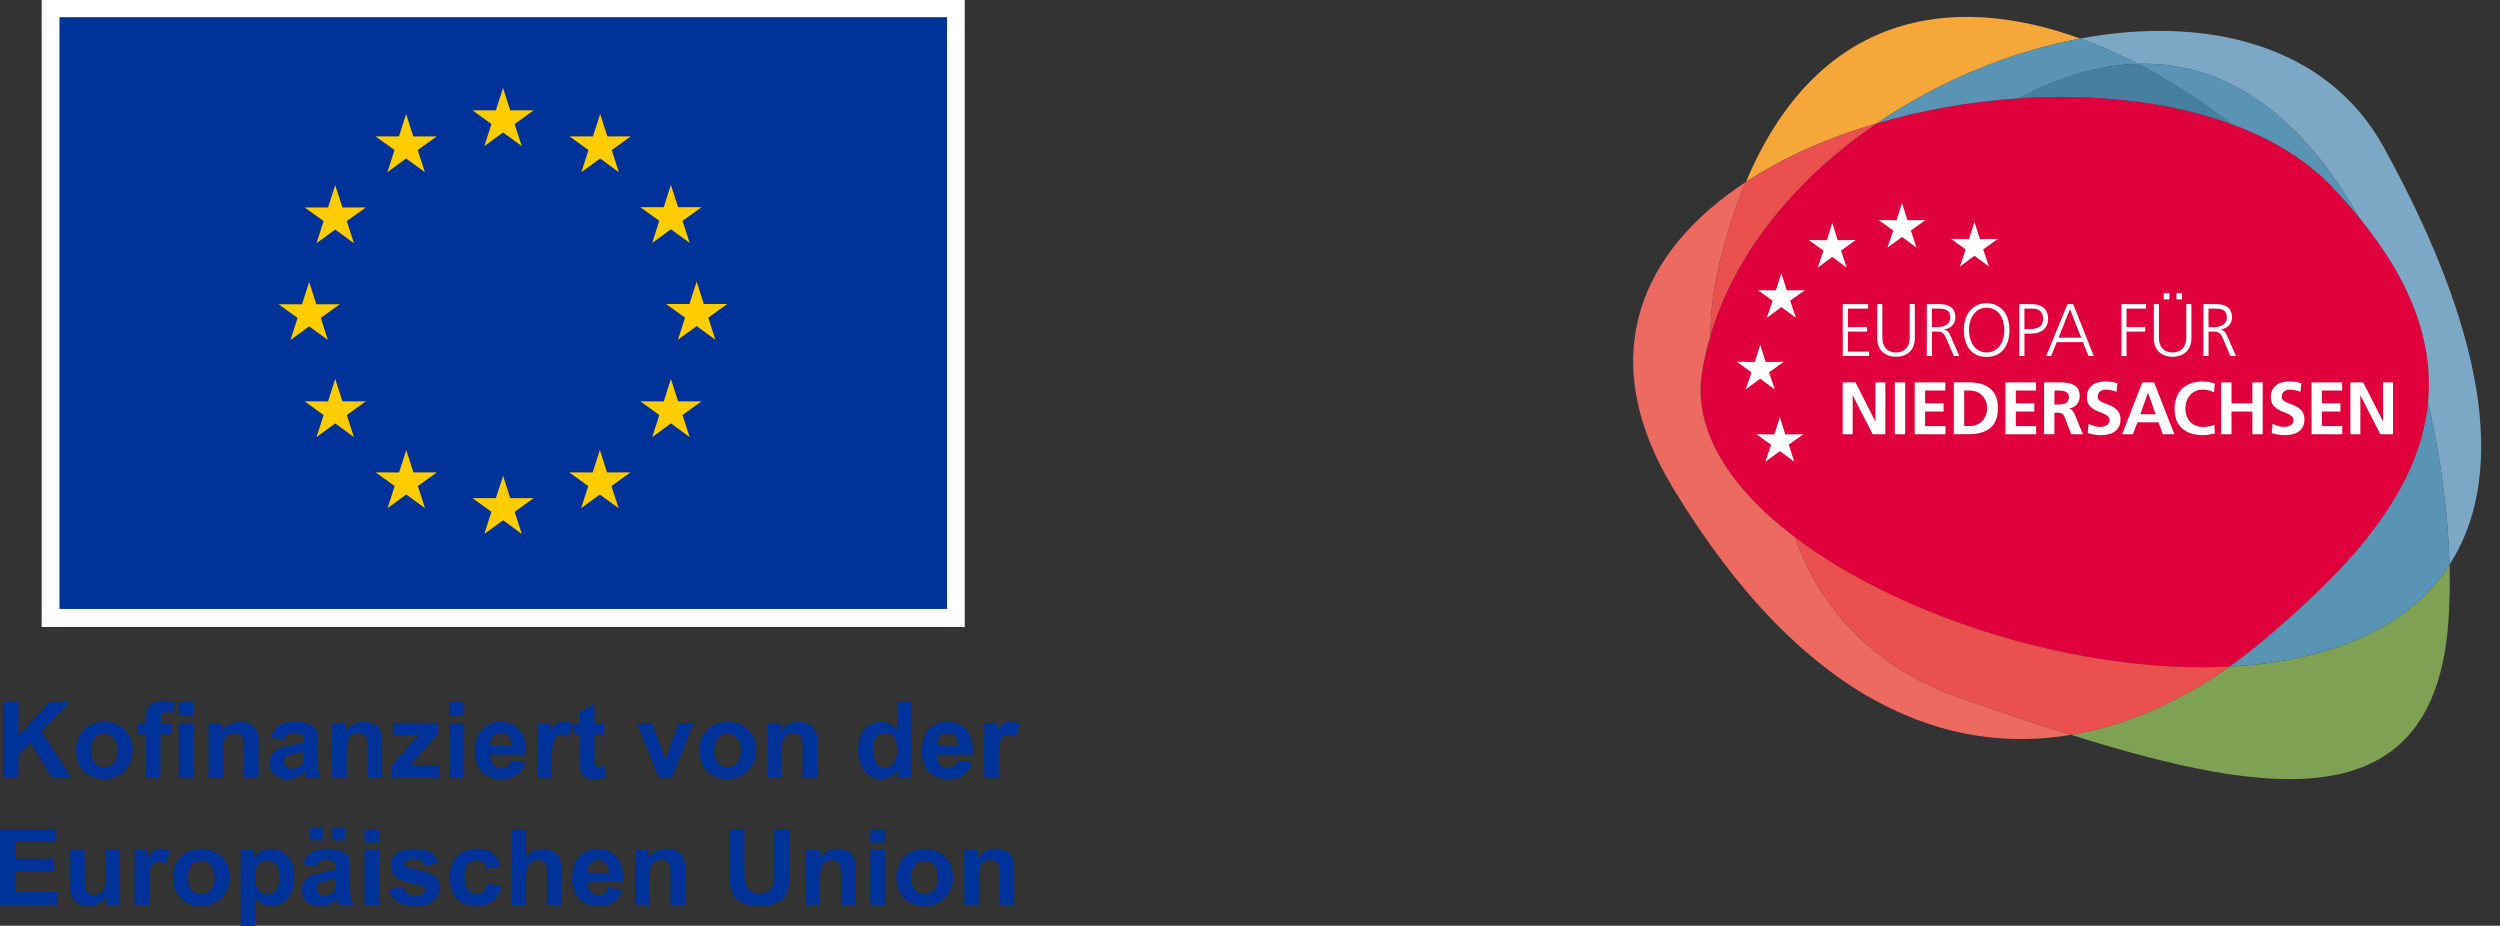<?xml version="1.0" encoding="utf-8"?>
<!-- Generator: Adobe Illustrator 26.0.1, SVG Export Plug-In . SVG Version: 6.00 Build 0)  -->
<svg version="1.1" id="Layer_1" xmlns="http://www.w3.org/2000/svg" xmlns:xlink="http://www.w3.org/1999/xlink" x="0px" y="0px"
	 viewBox="0 0 496.04 183.68" style="enable-background:new 0 0 496.04 183.68;" xml:space="preserve">
<rect x="0" y="0" width="496.04" height="183.68" fill="#333333" stroke="none"/>
<style type="text/css">
	.st0{fill:#FFFFFF;}
	.st1{fill:#003399;}
	.st2{fill:#FFCC00;}
	.st3{fill:#E0003C;}
	.st4{fill:#F5A73A;}
	.st5{fill:#7EA154;}
	.st6{fill:#7DA8C5;}
	.st7{fill:#5A94B5;}
	.st8{fill:#477FA1;}
	.st9{fill:#ED6A61;}
	.st10{fill:#EA504E;}
</style>
<g>
	<g>
		<rect x="8.27" class="st0" width="183.15" height="124.41"/>
		<path class="st0" d="M99.85,63.36"/>
	</g>
	<g>
		<rect x="11.8" y="3.41" class="st1" width="176.11" height="117.41"/>
		<path class="st1" d="M99.85,62.12"/>
	</g>
	<g>
		<polygon class="st2" points="96.1,28.99 99.81,26.28 103.53,28.99 102.11,24.61 105.89,21.89 101.24,21.89 99.81,17.45 
			98.39,21.9 93.74,21.89 97.51,24.61 		"/>
		<polygon class="st2" points="76.87,34.16 80.58,31.45 84.3,34.16 82.88,29.77 86.66,27.06 82,27.06 80.58,22.62 79.16,27.07 
			74.51,27.06 78.28,29.77 		"/>
		<polygon class="st2" points="66.51,36.72 65.09,41.17 60.44,41.16 64.21,43.87 62.8,48.26 66.51,45.55 70.23,48.26 68.81,43.87 
			72.59,41.16 67.94,41.16 		"/>
		<polygon class="st2" points="61.35,64.75 65.06,67.47 63.65,63.08 67.42,60.37 62.77,60.37 61.35,55.93 59.93,60.38 55.27,60.37 
			59.05,63.08 57.63,67.47 		"/>
		<polygon class="st2" points="67.94,79.63 66.51,75.19 65.09,79.64 60.44,79.63 64.21,82.35 62.8,86.73 66.51,84.01 70.23,86.73 
			68.81,82.35 72.59,79.63 		"/>
		<polygon class="st2" points="82.03,93.73 80.61,89.29 79.19,93.74 74.54,93.73 78.31,96.44 76.9,100.83 80.61,98.12 84.33,100.83 
			82.91,96.44 86.69,93.73 		"/>
		<polygon class="st2" points="101.24,98.84 99.82,94.4 98.39,98.84 93.74,98.84 97.51,101.55 96.1,105.94 99.82,103.23 
			103.53,105.94 102.12,101.55 105.89,98.84 		"/>
		<polygon class="st2" points="120.45,93.73 119.02,89.29 117.6,93.74 112.95,93.73 116.72,96.44 115.31,100.83 119.02,98.12 
			122.74,100.83 121.32,96.44 125.1,93.73 		"/>
		<polygon class="st2" points="134.55,79.63 133.12,75.19 131.7,79.64 127.05,79.63 130.82,82.35 129.41,86.73 133.12,84.01 
			136.84,86.73 135.42,82.35 139.2,79.63 		"/>
		<polygon class="st2" points="144.3,60.32 139.65,60.32 138.23,55.87 136.8,60.32 132.15,60.32 135.93,63.03 134.51,67.41 
			138.23,64.7 141.94,67.41 140.53,63.03 		"/>
		<polygon class="st2" points="129.41,48.2 133.12,45.49 136.84,48.2 135.42,43.82 139.2,41.11 134.55,41.11 133.12,36.67 
			131.7,41.11 127.05,41.11 130.82,43.82 		"/>
		<polygon class="st2" points="119.08,22.62 117.66,27.07 113,27.06 116.77,29.78 115.36,34.16 119.08,31.45 122.79,34.16 
			121.38,29.78 125.16,27.06 120.5,27.06 		"/>
	</g>
</g>
<g>
	<path class="st1" d="M0.62,154.34v-15.03h3.04v6.67l6.13-6.67h4.08l-5.66,5.85l5.97,9.18h-3.93l-4.13-7.05l-2.46,2.51v4.54H0.62z"
		/>
	<path class="st1" d="M15.06,148.74c0-0.96,0.24-1.88,0.71-2.78s1.14-1.58,2-2.05c0.86-0.47,1.83-0.71,2.9-0.71
		c1.65,0,3,0.54,4.05,1.6c1.05,1.07,1.58,2.42,1.58,4.06c0,1.65-0.53,3.01-1.59,4.1c-1.06,1.08-2.4,1.62-4.01,1.62
		c-1,0-1.95-0.23-2.86-0.68s-1.59-1.11-2.07-1.98C15.3,151.05,15.06,149.99,15.06,148.74z M18.02,148.89c0,1.08,0.26,1.91,0.77,2.48
		s1.15,0.86,1.9,0.86s1.38-0.29,1.89-0.86s0.76-1.41,0.76-2.5c0-1.07-0.25-1.89-0.76-2.46s-1.14-0.86-1.89-0.86s-1.38,0.29-1.9,0.86
		S18.02,147.82,18.02,148.89z"/>
	<path class="st1" d="M27.37,143.45h1.6v-0.82c0-0.92,0.1-1.6,0.29-2.05c0.19-0.45,0.55-0.82,1.08-1.1
		c0.52-0.28,1.18-0.43,1.98-0.43c0.82,0,1.62,0.12,2.41,0.37l-0.39,2.01c-0.46-0.11-0.9-0.16-1.32-0.16c-0.42,0-0.72,0.1-0.9,0.29
		c-0.18,0.19-0.27,0.57-0.27,1.12v0.77H34v2.27h-2.15v8.62h-2.88v-8.62h-1.6V143.45z M35.46,141.97v-2.67h2.88v2.67H35.46z
		 M35.46,154.34v-10.89h2.88v10.89H35.46z"/>
	<path class="st1" d="M51.29,154.34h-2.88v-5.56c0-1.18-0.06-1.94-0.18-2.28c-0.12-0.35-0.32-0.61-0.6-0.81
		c-0.28-0.19-0.61-0.29-1-0.29c-0.5,0-0.95,0.14-1.34,0.41c-0.4,0.27-0.67,0.64-0.81,1.09c-0.15,0.45-0.22,1.29-0.22,2.5v4.93h-2.88
		v-10.89h2.68v1.6c0.95-1.23,2.15-1.85,3.59-1.85c0.64,0,1.22,0.11,1.74,0.34c0.53,0.23,0.92,0.52,1.19,0.88
		c0.27,0.36,0.46,0.76,0.56,1.21c0.11,0.45,0.16,1.1,0.16,1.94V154.34z"/>
	<path class="st1" d="M56.37,146.77l-2.61-0.47c0.29-1.05,0.8-1.83,1.52-2.34s1.78-0.76,3.2-0.76c1.29,0,2.24,0.15,2.87,0.46
		c0.63,0.3,1.07,0.69,1.33,1.16c0.26,0.47,0.38,1.33,0.38,2.58l-0.03,3.36c0,0.96,0.05,1.66,0.14,2.12
		c0.09,0.45,0.26,0.94,0.52,1.46h-2.85c-0.08-0.19-0.17-0.47-0.28-0.85c-0.05-0.17-0.08-0.28-0.1-0.34
		c-0.49,0.48-1.02,0.84-1.58,1.08c-0.56,0.24-1.16,0.36-1.79,0.36c-1.12,0-2-0.3-2.65-0.91c-0.65-0.61-0.97-1.38-0.97-2.31
		c0-0.62,0.15-1.16,0.44-1.65c0.29-0.48,0.71-0.85,1.24-1.11c0.53-0.26,1.29-0.48,2.29-0.67c1.35-0.25,2.28-0.49,2.8-0.71v-0.29
		c0-0.55-0.14-0.95-0.41-1.18c-0.27-0.24-0.79-0.35-1.55-0.35c-0.51,0-0.91,0.1-1.2,0.3C56.78,145.91,56.54,146.27,56.37,146.77z
		 M60.22,149.11c-0.37,0.12-0.95,0.27-1.75,0.44c-0.8,0.17-1.32,0.34-1.57,0.5c-0.38,0.27-0.56,0.6-0.56,1.01
		c0,0.4,0.15,0.75,0.45,1.05s0.68,0.44,1.15,0.44c0.52,0,1.02-0.17,1.49-0.51c0.35-0.26,0.58-0.58,0.69-0.95
		c0.08-0.25,0.11-0.71,0.11-1.41V149.11z"/>
	<path class="st1" d="M75.8,154.34h-2.88v-5.56c0-1.18-0.06-1.94-0.18-2.28c-0.12-0.35-0.32-0.61-0.6-0.81
		c-0.28-0.19-0.61-0.29-1-0.29c-0.5,0-0.95,0.14-1.34,0.41c-0.4,0.27-0.67,0.64-0.81,1.09c-0.15,0.45-0.22,1.29-0.22,2.5v4.93h-2.88
		v-10.89h2.68v1.6c0.95-1.23,2.15-1.85,3.59-1.85c0.64,0,1.22,0.11,1.74,0.34c0.53,0.23,0.92,0.52,1.19,0.88
		c0.27,0.36,0.46,0.76,0.56,1.21s0.16,1.1,0.16,1.94V154.34z"/>
	<path class="st1" d="M77.56,154.34v-2.25l4.08-4.69c0.67-0.77,1.17-1.31,1.49-1.63c-0.33,0.02-0.78,0.04-1.32,0.04l-3.85,0.02
		v-2.39h9v2.04l-4.16,4.8l-1.47,1.59c0.8-0.05,1.29-0.07,1.49-0.07h4.46v2.53H77.56z"/>
	<path class="st1" d="M89.22,141.97v-2.67h2.88v2.67H89.22z M89.22,154.34v-10.89h2.88v10.89H89.22z"/>
	<path class="st1" d="M101.36,150.87l2.87,0.48c-0.37,1.05-0.95,1.85-1.75,2.41c-0.8,0.55-1.79,0.83-2.99,0.83
		c-1.89,0-3.29-0.62-4.2-1.86c-0.72-0.99-1.08-2.24-1.08-3.75c0-1.8,0.47-3.22,1.42-4.24c0.94-1.02,2.14-1.53,3.58-1.53
		c1.62,0,2.9,0.54,3.83,1.6c0.94,1.07,1.38,2.71,1.34,4.92h-7.22c0.02,0.85,0.25,1.52,0.7,1.99c0.44,0.48,1,0.71,1.66,0.71
		c0.45,0,0.83-0.12,1.14-0.37S101.2,151.42,101.36,150.87z M101.52,147.96c-0.02-0.83-0.24-1.47-0.65-1.9
		c-0.41-0.43-0.91-0.65-1.5-0.65c-0.63,0-1.15,0.23-1.56,0.69s-0.61,1.08-0.6,1.87H101.52z"/>
	<path class="st1" d="M109.49,154.34h-2.88v-10.89h2.68V145c0.46-0.73,0.87-1.21,1.24-1.45c0.37-0.23,0.78-0.35,1.25-0.35
		c0.66,0,1.29,0.18,1.9,0.54l-0.89,2.51c-0.49-0.31-0.94-0.47-1.35-0.47c-0.4,0-0.75,0.11-1.03,0.33c-0.28,0.22-0.5,0.62-0.66,1.21
		c-0.16,0.58-0.24,1.8-0.24,3.65V154.34z"/>
	<path class="st1" d="M119.9,143.45v2.3h-1.97v4.39c0,0.89,0.02,1.41,0.06,1.55c0.04,0.15,0.12,0.27,0.26,0.36
		c0.13,0.1,0.3,0.14,0.49,0.14c0.27,0,0.65-0.09,1.16-0.28l0.25,2.24c-0.67,0.29-1.43,0.43-2.28,0.43c-0.52,0-0.99-0.09-1.41-0.26
		c-0.42-0.17-0.72-0.4-0.92-0.68c-0.19-0.28-0.33-0.65-0.41-1.12c-0.06-0.33-0.09-1.01-0.09-2.03v-4.75h-1.32v-2.3h1.32v-2.16
		l2.89-1.68v3.84H119.9z"/>
	<path class="st1" d="M130.73,154.34l-4.39-10.89h3.02l2.05,5.56l0.59,1.86c0.16-0.47,0.26-0.78,0.3-0.93
		c0.1-0.31,0.2-0.62,0.31-0.92l2.07-5.56h2.96l-4.33,10.89H130.73z"/>
	<path class="st1" d="M138.75,148.74c0-0.96,0.24-1.88,0.71-2.78c0.47-0.9,1.14-1.58,2-2.05c0.87-0.47,1.83-0.71,2.9-0.71
		c1.65,0,3,0.54,4.05,1.6c1.05,1.07,1.58,2.42,1.58,4.06c0,1.65-0.53,3.01-1.59,4.1c-1.06,1.08-2.4,1.62-4.01,1.62
		c-1,0-1.95-0.23-2.86-0.68c-0.91-0.45-1.59-1.11-2.07-1.98C138.98,151.05,138.75,149.99,138.75,148.74z M141.7,148.89
		c0,1.08,0.26,1.91,0.77,2.48c0.51,0.57,1.15,0.86,1.9,0.86s1.38-0.29,1.89-0.86c0.51-0.57,0.76-1.41,0.76-2.5
		c0-1.07-0.25-1.89-0.76-2.46c-0.51-0.57-1.14-0.86-1.89-0.86s-1.38,0.29-1.9,0.86C141.96,146.99,141.7,147.82,141.7,148.89z"/>
	<path class="st1" d="M162.14,154.34h-2.88v-5.56c0-1.18-0.06-1.94-0.18-2.28c-0.12-0.35-0.32-0.61-0.6-0.81
		c-0.28-0.19-0.61-0.29-1-0.29c-0.5,0-0.95,0.14-1.34,0.41c-0.4,0.27-0.67,0.64-0.82,1.09c-0.15,0.45-0.22,1.29-0.22,2.5v4.93h-2.88
		v-10.89h2.68v1.6c0.95-1.23,2.15-1.85,3.59-1.85c0.64,0,1.22,0.11,1.74,0.34c0.53,0.23,0.92,0.52,1.19,0.88
		c0.27,0.36,0.46,0.76,0.56,1.21c0.11,0.45,0.16,1.1,0.16,1.94V154.34z"/>
	<path class="st1" d="M180.89,154.34h-2.68v-1.6c-0.44,0.62-0.97,1.08-1.57,1.39c-0.6,0.3-1.21,0.46-1.83,0.46
		c-1.25,0-2.32-0.5-3.21-1.51c-0.89-1.01-1.34-2.42-1.34-4.22c0-1.85,0.43-3.25,1.3-4.21c0.87-0.96,1.96-1.44,3.29-1.44
		c1.22,0,2.27,0.51,3.16,1.52v-5.41h2.88V154.34z M173.2,148.66c0,1.16,0.16,2,0.48,2.52c0.46,0.75,1.11,1.13,1.95,1.13
		c0.66,0,1.23-0.28,1.69-0.85c0.46-0.56,0.7-1.41,0.7-2.53c0-1.25-0.22-2.15-0.68-2.7c-0.45-0.55-1.03-0.83-1.73-0.83
		c-0.68,0-1.26,0.27-1.72,0.82C173.43,146.77,173.2,147.58,173.2,148.66z"/>
	<path class="st1" d="M190.03,150.87l2.87,0.48c-0.37,1.05-0.95,1.85-1.75,2.41c-0.8,0.55-1.79,0.83-2.99,0.83
		c-1.89,0-3.29-0.62-4.2-1.86c-0.72-0.99-1.08-2.24-1.08-3.75c0-1.8,0.47-3.22,1.42-4.24c0.94-1.02,2.14-1.53,3.58-1.53
		c1.62,0,2.9,0.54,3.83,1.6c0.94,1.07,1.38,2.71,1.34,4.92h-7.22c0.02,0.85,0.25,1.52,0.7,1.99c0.44,0.48,1,0.71,1.66,0.71
		c0.45,0,0.83-0.12,1.14-0.37S189.88,151.42,190.03,150.87z M190.2,147.96c-0.02-0.83-0.24-1.47-0.65-1.9
		c-0.41-0.43-0.91-0.65-1.5-0.65c-0.63,0-1.15,0.23-1.56,0.69s-0.61,1.08-0.6,1.87H190.2z"/>
	<path class="st1" d="M198.17,154.34h-2.88v-10.89h2.68V145c0.46-0.73,0.87-1.21,1.24-1.45c0.37-0.23,0.78-0.35,1.25-0.35
		c0.66,0,1.29,0.18,1.9,0.54l-0.89,2.51c-0.49-0.31-0.94-0.47-1.35-0.47c-0.4,0-0.75,0.11-1.03,0.33c-0.28,0.22-0.5,0.62-0.66,1.21
		c-0.16,0.58-0.24,1.8-0.24,3.65V154.34z"/>
	<path class="st1" d="M0,179.54v-15.03h11.15v2.54H3.04v3.33h7.55v2.53H3.04v4.09h8.4v2.53H0z"/>
	<path class="st1" d="M21.15,179.54v-1.63c-0.4,0.58-0.92,1.04-1.56,1.38c-0.65,0.33-1.33,0.5-2.05,0.5c-0.73,0-1.39-0.16-1.97-0.48
		c-0.58-0.32-1-0.77-1.26-1.35c-0.26-0.58-0.39-1.38-0.39-2.41v-6.89h2.88v5c0,1.53,0.05,2.47,0.16,2.81
		c0.11,0.35,0.3,0.62,0.58,0.82c0.28,0.2,0.64,0.3,1.07,0.3c0.49,0,0.93-0.13,1.32-0.41c0.39-0.27,0.66-0.6,0.8-1
		c0.14-0.4,0.22-1.38,0.22-2.94v-4.59h2.88v10.89H21.15z"/>
	<path class="st1" d="M29.57,179.54h-2.88v-10.89h2.68v1.55c0.46-0.73,0.87-1.21,1.24-1.45s0.78-0.35,1.25-0.35
		c0.66,0,1.29,0.18,1.9,0.54l-0.89,2.51c-0.49-0.31-0.94-0.47-1.35-0.47c-0.4,0-0.75,0.11-1.03,0.33c-0.28,0.22-0.5,0.62-0.66,1.21
		c-0.16,0.58-0.24,1.8-0.24,3.65V179.54z"/>
	<path class="st1" d="M34.32,173.94c0-0.96,0.24-1.88,0.71-2.78s1.14-1.58,2-2.05c0.86-0.47,1.83-0.71,2.9-0.71
		c1.65,0,3,0.54,4.05,1.6c1.05,1.07,1.58,2.42,1.58,4.06c0,1.65-0.53,3.01-1.59,4.1c-1.06,1.08-2.4,1.62-4.01,1.62
		c-1,0-1.95-0.23-2.86-0.68s-1.59-1.11-2.07-1.98C34.56,176.25,34.32,175.19,34.32,173.94z M37.27,174.1c0,1.08,0.26,1.91,0.77,2.48
		s1.15,0.86,1.9,0.86s1.38-0.29,1.89-0.86s0.76-1.41,0.76-2.5c0-1.07-0.25-1.89-0.76-2.46s-1.14-0.86-1.89-0.86s-1.38,0.29-1.9,0.86
		S37.27,173.02,37.27,174.1z"/>
	<path class="st1" d="M47.73,168.65h2.69v1.6c0.35-0.55,0.82-0.99,1.42-1.33s1.25-0.51,1.98-0.51c1.26,0,2.34,0.5,3.22,1.49
		s1.32,2.37,1.32,4.14c0,1.82-0.44,3.23-1.33,4.24c-0.89,1.01-1.97,1.51-3.23,1.51c-0.6,0-1.15-0.12-1.64-0.36
		c-0.49-0.24-1-0.65-1.54-1.23v5.49h-2.88V168.65z M50.58,173.91c0,1.22,0.24,2.13,0.73,2.71c0.49,0.58,1.08,0.88,1.77,0.88
		c0.67,0,1.23-0.27,1.67-0.8c0.44-0.54,0.67-1.42,0.67-2.64c0-1.14-0.23-1.99-0.69-2.54c-0.46-0.55-1.03-0.83-1.7-0.83
		c-0.7,0-1.29,0.27-1.75,0.82C50.81,172.04,50.58,172.85,50.58,173.91z"/>
	<path class="st1" d="M62.79,171.97l-2.61-0.47c0.29-1.05,0.8-1.83,1.52-2.34s1.78-0.76,3.2-0.76c1.29,0,2.24,0.15,2.87,0.46
		c0.63,0.3,1.07,0.69,1.33,1.16c0.26,0.47,0.38,1.33,0.38,2.58l-0.03,3.36c0,0.96,0.05,1.66,0.14,2.12
		c0.09,0.45,0.26,0.94,0.52,1.46h-2.85c-0.08-0.19-0.17-0.47-0.28-0.85c-0.05-0.17-0.08-0.28-0.1-0.34
		c-0.49,0.48-1.02,0.84-1.58,1.08c-0.56,0.24-1.16,0.36-1.79,0.36c-1.12,0-2-0.3-2.65-0.91c-0.65-0.61-0.97-1.38-0.97-2.31
		c0-0.62,0.15-1.16,0.44-1.65c0.29-0.48,0.71-0.85,1.24-1.11c0.53-0.26,1.29-0.48,2.29-0.67c1.35-0.25,2.28-0.49,2.8-0.71v-0.29
		c0-0.55-0.14-0.95-0.41-1.18c-0.27-0.24-0.79-0.35-1.55-0.35c-0.51,0-0.91,0.1-1.2,0.3C63.21,171.11,62.97,171.47,62.79,171.97z
		 M61.55,166.72v-2.47h2.47v2.47H61.55z M66.65,174.31c-0.37,0.12-0.95,0.27-1.75,0.44c-0.8,0.17-1.32,0.34-1.57,0.5
		c-0.38,0.27-0.56,0.6-0.56,1.01c0,0.4,0.15,0.75,0.45,1.05s0.68,0.44,1.15,0.44c0.52,0,1.02-0.17,1.49-0.51
		c0.35-0.26,0.58-0.58,0.69-0.95c0.08-0.25,0.11-0.71,0.11-1.41V174.31z M65.96,166.72v-2.47h2.48v2.47H65.96z"/>
	<path class="st1" d="M72.32,167.17v-2.67h2.88v2.67H72.32z M72.32,179.54v-10.89h2.88v10.89H72.32z"/>
	<path class="st1" d="M77.14,176.43l2.89-0.44c0.12,0.56,0.37,0.99,0.75,1.28c0.38,0.29,0.9,0.44,1.58,0.44
		c0.75,0,1.31-0.14,1.68-0.41c0.25-0.19,0.38-0.45,0.38-0.77c0-0.22-0.07-0.4-0.21-0.54c-0.14-0.14-0.46-0.26-0.96-0.38
		c-2.32-0.51-3.8-0.98-4.42-1.4c-0.86-0.59-1.29-1.41-1.29-2.45c0-0.94,0.37-1.74,1.12-2.38s1.9-0.96,3.47-0.96
		c1.49,0,2.6,0.24,3.32,0.73c0.72,0.49,1.22,1.2,1.5,2.15l-2.72,0.5c-0.12-0.42-0.34-0.75-0.66-0.97c-0.32-0.22-0.79-0.34-1.39-0.34
		c-0.76,0-1.3,0.11-1.63,0.32c-0.22,0.15-0.33,0.34-0.33,0.58c0,0.21,0.1,0.38,0.29,0.52c0.26,0.19,1.16,0.46,2.69,0.81
		c1.54,0.35,2.61,0.78,3.21,1.28c0.6,0.51,0.9,1.23,0.9,2.14c0,1-0.42,1.86-1.25,2.57c-0.83,0.72-2.07,1.08-3.7,1.08
		c-1.48,0-2.66-0.3-3.52-0.9C77.97,178.28,77.41,177.47,77.14,176.43z"/>
	<path class="st1" d="M99.33,171.87l-2.84,0.51c-0.1-0.57-0.31-1-0.65-1.28c-0.34-0.29-0.78-0.43-1.32-0.43
		c-0.72,0-1.29,0.25-1.72,0.74c-0.43,0.5-0.64,1.32-0.64,2.49c0,1.29,0.22,2.2,0.65,2.74c0.43,0.53,1.02,0.8,1.75,0.8
		c0.55,0,0.99-0.16,1.34-0.47c0.35-0.31,0.59-0.85,0.74-1.61l2.83,0.48c-0.29,1.3-0.86,2.28-1.69,2.94s-1.95,0.99-3.35,0.99
		c-1.59,0-2.86-0.5-3.81-1.51c-0.95-1-1.42-2.4-1.42-4.17c0-1.8,0.48-3.2,1.43-4.2c0.95-1,2.24-1.5,3.86-1.5
		c1.33,0,2.38,0.29,3.16,0.86C98.43,169.83,98.99,170.7,99.33,171.87z"/>
	<path class="st1" d="M104.38,164.51v5.53c0.93-1.09,2.04-1.63,3.33-1.63c0.66,0,1.26,0.12,1.79,0.37s0.93,0.56,1.2,0.94
		c0.27,0.38,0.46,0.81,0.55,1.27c0.1,0.46,0.15,1.19,0.15,2.16v6.39h-2.88v-5.75c0-1.14-0.05-1.87-0.16-2.17
		c-0.11-0.31-0.3-0.55-0.58-0.73c-0.28-0.18-0.62-0.27-1.04-0.27c-0.48,0-0.91,0.12-1.28,0.35s-0.65,0.58-0.83,1.05
		c-0.17,0.47-0.26,1.16-0.26,2.08v5.46h-2.88v-15.03H104.38z"/>
	<path class="st1" d="M120.65,176.07l2.87,0.48c-0.37,1.05-0.95,1.85-1.75,2.41c-0.8,0.55-1.79,0.83-2.99,0.83
		c-1.89,0-3.29-0.62-4.2-1.86c-0.72-0.99-1.08-2.24-1.08-3.75c0-1.8,0.47-3.22,1.42-4.24c0.94-1.02,2.14-1.53,3.58-1.53
		c1.62,0,2.9,0.54,3.83,1.6c0.94,1.07,1.38,2.71,1.34,4.92h-7.22c0.02,0.85,0.25,1.52,0.7,1.99c0.44,0.48,1,0.71,1.66,0.71
		c0.45,0,0.83-0.12,1.14-0.37S120.49,176.62,120.65,176.07z M120.81,173.16c-0.02-0.83-0.24-1.47-0.65-1.9
		c-0.41-0.43-0.91-0.65-1.5-0.65c-0.63,0-1.15,0.23-1.56,0.69s-0.61,1.08-0.6,1.87H120.81z"/>
	<path class="st1" d="M135.92,179.54h-2.88v-5.56c0-1.18-0.06-1.94-0.18-2.28c-0.12-0.35-0.32-0.61-0.6-0.81
		c-0.28-0.19-0.61-0.29-1-0.29c-0.5,0-0.95,0.14-1.34,0.41c-0.4,0.27-0.67,0.64-0.82,1.09c-0.15,0.45-0.22,1.29-0.22,2.5v4.93H126
		v-10.89h2.68v1.6c0.95-1.23,2.15-1.85,3.59-1.85c0.64,0,1.22,0.11,1.74,0.34c0.53,0.23,0.92,0.52,1.19,0.88
		c0.27,0.36,0.46,0.76,0.56,1.21c0.11,0.45,0.16,1.1,0.16,1.94V179.54z"/>
	<path class="st1" d="M144.68,164.51h3.04v8.14c0,1.29,0.04,2.13,0.11,2.51c0.13,0.62,0.44,1.11,0.93,1.48
		c0.49,0.37,1.16,0.56,2,0.56c0.86,0,1.51-0.18,1.95-0.53c0.44-0.35,0.7-0.78,0.79-1.3c0.09-0.51,0.13-1.36,0.13-2.55v-8.32h3.04
		v7.9c0,1.8-0.08,3.08-0.25,3.82c-0.16,0.75-0.47,1.38-0.91,1.89c-0.44,0.51-1.03,0.92-1.77,1.23c-0.74,0.3-1.7,0.46-2.89,0.46
		c-1.44,0-2.52-0.17-3.27-0.5c-0.74-0.33-1.33-0.76-1.76-1.29c-0.43-0.53-0.71-1.08-0.85-1.67c-0.2-0.86-0.3-2.13-0.3-3.81V164.51z"
		/>
	<path class="st1" d="M169.75,179.54h-2.88v-5.56c0-1.18-0.06-1.94-0.18-2.28c-0.12-0.35-0.32-0.61-0.6-0.81
		c-0.28-0.19-0.61-0.29-1-0.29c-0.5,0-0.95,0.14-1.34,0.41c-0.4,0.27-0.67,0.64-0.82,1.09c-0.15,0.45-0.22,1.29-0.22,2.5v4.93h-2.88
		v-10.89h2.68v1.6c0.95-1.23,2.15-1.85,3.59-1.85c0.64,0,1.22,0.11,1.74,0.34c0.53,0.23,0.92,0.52,1.19,0.88
		c0.27,0.36,0.46,0.76,0.56,1.21c0.11,0.45,0.16,1.1,0.16,1.94V179.54z"/>
	<path class="st1" d="M172.68,167.17v-2.67h2.88v2.67H172.68z M172.68,179.54v-10.89h2.88v10.89H172.68z"/>
	<path class="st1" d="M177.84,173.94c0-0.96,0.24-1.88,0.71-2.78c0.47-0.9,1.14-1.58,2-2.05c0.87-0.47,1.83-0.71,2.9-0.71
		c1.65,0,3,0.54,4.05,1.6c1.05,1.07,1.58,2.42,1.58,4.06c0,1.65-0.53,3.01-1.59,4.1c-1.06,1.08-2.4,1.62-4.01,1.62
		c-1,0-1.95-0.23-2.86-0.68c-0.91-0.45-1.59-1.11-2.07-1.98C178.08,176.25,177.84,175.19,177.84,173.94z M180.8,174.1
		c0,1.08,0.26,1.91,0.77,2.48c0.51,0.57,1.15,0.86,1.9,0.86s1.38-0.29,1.89-0.86c0.51-0.57,0.76-1.41,0.76-2.5
		c0-1.07-0.25-1.89-0.76-2.46c-0.51-0.57-1.14-0.86-1.89-0.86s-1.38,0.29-1.9,0.86C181.05,172.19,180.8,173.02,180.8,174.1z"/>
	<path class="st1" d="M201.24,179.54h-2.88v-5.56c0-1.18-0.06-1.94-0.18-2.28c-0.12-0.35-0.32-0.61-0.6-0.81
		c-0.28-0.19-0.61-0.29-1-0.29c-0.5,0-0.95,0.14-1.34,0.41c-0.4,0.27-0.67,0.64-0.82,1.09c-0.15,0.45-0.22,1.29-0.22,2.5v4.93h-2.88
		v-10.89h2.68v1.6c0.95-1.23,2.15-1.85,3.59-1.85c0.64,0,1.22,0.11,1.74,0.34c0.53,0.23,0.92,0.52,1.19,0.88
		c0.27,0.36,0.46,0.76,0.56,1.21c0.11,0.45,0.16,1.1,0.16,1.94V179.54z"/>
</g>
<g>
	<path class="st3" d="M467.97,43.02c-1.68-2.04-3.51-4.1-5.53-6.2c-5.12-5.32-11.94-9.37-19.82-12.24
		c-12.26-4.46-27.08-6.05-42.02-5.07c-9.56,0.63-19.16,2.3-28.19,4.96c-15.54,10.59-28,25.16-33.03,42.15
		c-0.7,2.36-1.26,4.76-1.66,7.2c-1.91,11.67,5.7,23.14,18.44,32.8l0,0c21.25,16.1,56.78,27.15,86.22,25.65
		c2.21-1.56,4.31-3.18,6.29-4.84c15.84-13.27,31.31-28.77,33.1-47.57C482.82,68.78,479.12,56.58,467.97,43.02L467.97,43.02z"/>
	<path class="st4" d="M412.75,7.65c-25.66-9.31-52.21-5.08-66.33,28.45c7.51-4.91,16.42-8.82,26-11.64
		C384.66,16.12,398.82,10.25,412.75,7.65L412.75,7.65z"/>
	<path class="st5" d="M442.37,132.26c-8.96,6.33-19.71,11.58-31.47,13.54c40.37,12.66,71.98,16.46,74.88-22.2
		c0.27-3.6,0.37-7.48,0.26-11.57C477.52,125.2,461.18,131.3,442.37,132.26L442.37,132.26z"/>
	<path class="st6" d="M467.97,43.02c11.15,13.56,14.84,25.76,13.79,36.82c2.58,11.12,4,22.25,4.27,32.19
		c10.34-15.99,9.16-42.43-13.05-82.81C461.7,8.72,437.58,3,412.75,7.65c3.83,1.39,7.65,3.08,11.39,5.02
		C443.25,12.09,457.8,24.98,467.97,43.02L467.97,43.02z"/>
	<path class="st7" d="M400.6,19.51c0.16-0.09,0.32-0.18,0.49-0.26c8.31-4.31,15.99-6.36,23.05-6.58c-3.75-1.94-7.56-3.63-11.39-5.02
		c-13.93,2.6-28.09,8.47-40.33,16.82C381.44,21.81,391.04,20.13,400.6,19.51L400.6,19.51z"/>
	<path class="st7" d="M462.44,36.81c2.02,2.1,3.85,4.17,5.53,6.2c-10.18-18.03-24.72-30.93-43.83-30.35
		c6.42,3.33,12.66,7.38,18.48,11.91C450.5,27.44,457.33,31.5,462.44,36.81L462.44,36.81z"/>
	<path class="st7" d="M448.67,127.41c-1.98,1.66-4.08,3.28-6.29,4.84c18.82-0.96,35.14-7.05,43.66-20.22
		c-0.27-9.94-1.69-21.07-4.27-32.19C479.98,98.64,464.5,114.15,448.67,127.41L448.67,127.41z"/>
	<path class="st8" d="M442.62,24.58c-5.82-4.53-12.06-8.58-18.48-11.91c-7.06,0.21-14.74,2.26-23.05,6.58
		c-0.16,0.09-0.32,0.18-0.49,0.26C415.55,18.53,430.36,20.12,442.62,24.58L442.62,24.58z"/>
	<path class="st9" d="M356.16,106.61c-12.74-9.65-20.35-21.12-18.44-32.8c0.4-2.45,0.96-4.85,1.66-7.2c0-4.69,0.62-9.7,1.95-15.01
		c1.43-5.75,3.14-10.89,5.08-15.5c-20.52,13.43-30.47,34.37-14.34,60.93c26.08,42.95,54.6,52.82,78.83,48.78
		c-7.02-2.2-14.31-4.67-21.76-7.23C372.22,132.75,361.13,120.94,356.16,106.61L356.16,106.61z"/>
	<path class="st10" d="M339.38,66.61c5.03-16.98,17.49-31.56,33.03-42.15c-9.57,2.81-18.49,6.72-26,11.64
		c-1.94,4.6-3.64,9.75-5.08,15.5C340.01,56.91,339.38,61.92,339.38,66.61L339.38,66.61z"/>
	<path class="st10" d="M356.16,106.61c4.96,14.33,16.06,26.14,32.98,31.96c7.45,2.56,14.74,5.03,21.76,7.23
		c11.77-1.96,22.52-7.21,31.48-13.54C412.94,133.76,377.41,122.71,356.16,106.61L356.16,106.61z"/>
	<polygon class="st0" points="366.42,53.11 363.55,50.98 360.67,53.11 361.8,49.72 358.89,47.63 362.47,47.66 363.55,44.25 
		364.63,47.66 368.2,47.63 365.29,49.72 366.42,53.11 	"/>
	<polygon class="st0" points="356.33,63.05 353.45,60.93 350.57,63.05 351.71,59.66 348.79,57.58 352.37,57.61 353.45,54.19 
		354.53,57.61 358.11,57.58 355.2,59.66 356.33,63.05 	"/>
	<polygon class="st0" points="352.14,77.27 349.26,75.14 346.38,77.27 347.52,73.87 344.61,71.79 348.18,71.82 349.26,68.41 
		350.34,71.82 353.92,71.79 351.01,73.87 352.14,77.27 	"/>
	<polygon class="st0" points="356.03,91.63 353.15,89.51 350.27,91.63 351.41,88.24 348.5,86.16 352.07,86.19 353.15,82.77 
		354.23,86.19 357.81,86.16 354.9,88.24 356.03,91.63 	"/>
	<polygon class="st0" points="394.64,52.88 391.76,50.75 388.88,52.88 390.01,49.48 387.1,47.4 390.68,47.43 391.76,44.02 
		392.84,47.43 396.42,47.4 393.5,49.48 394.64,52.88 	"/>
	<polygon class="st0" points="380.27,49.14 377.39,47.01 374.51,49.14 375.65,45.74 372.74,43.66 376.31,43.69 377.39,40.28 
		378.47,43.69 382.05,43.66 379.14,45.74 380.27,49.14 	"/>
	<path class="st0" d="M370.85,70.64v-0.88h-4.2v-3.97h3.82V64.9h-3.82v-3.67h4.02v-0.88h-5.04v10.29H370.85L370.85,70.64z
		 M378.91,67.04c0,1.86-1.09,2.89-2.71,2.89c-1.86,0-2.71-1.31-2.71-2.85v-6.74h-1.02v6.72c0,2.82,2.01,3.74,3.73,3.74
		c1.77,0,3.73-0.97,3.73-3.73v-6.74h-1.02V67.04L378.91,67.04z M388.77,70.64l-1.74-3.95c-0.35-0.8-0.56-1.16-1.34-1.27v-0.03
		c1.33-0.18,2.29-1.08,2.29-2.39c0-1.84-1.16-2.65-3.02-2.65h-2.65v10.29h1.02v-4.85h1.05c0.93,0,1.31,0.22,1.89,1.58l1.4,3.27
		H388.77L388.77,70.64z M383.32,64.9v-3.67h1.3c1.58,0,2.34,0.41,2.34,1.77c0,1.5-1.47,1.9-2.54,1.9H383.32L383.32,64.9z
		 M394.17,70.82c3.01,0,4.54-2.21,4.54-5.4c0-2.83-1.5-5.25-4.54-5.25c-2.83,0-4.51,2.23-4.51,5.25
		C389.66,68.69,391.26,70.82,394.17,70.82L394.17,70.82z M394.17,69.93c-2.15,0-3.49-1.93-3.49-4.44c0-2.42,1.27-4.44,3.49-4.44
		c2.42,0,3.52,2.23,3.52,4.44C397.7,67.79,396.53,69.93,394.17,69.93L394.17,69.93z M401.68,70.64v-4.45h1.43
		c1.92,0,3.27-1.08,3.27-2.92c0-1.89-1.19-2.92-3.17-2.92h-2.55v10.29H401.68L401.68,70.64z M401.68,65.3v-4.07h1.67
		c1.22,0,2.02,0.68,2.02,2.03c0,1.15-0.5,2.03-2.73,2.03H401.68L401.68,65.3z M415.44,70.64l-4.08-10.29h-1.15l-4.22,10.29h0.99
		l1.11-2.76h5.19l1.11,2.76H415.44L415.44,70.64z M412.94,67h-4.47l2.24-5.68L412.94,67L412.94,67z M421.94,70.64v-4.85h3.7V64.9
		h-3.7v-3.67h3.88v-0.88h-4.89v10.29H421.94L421.94,70.64z M433.79,67.04c0,1.86-1.09,2.89-2.71,2.89c-1.86,0-2.71-1.31-2.71-2.85
		v-6.74h-1.02v6.72c0,2.82,2,3.74,3.73,3.74c1.77,0,3.73-0.97,3.73-3.73v-6.74h-1.02V67.04L433.79,67.04z M430.43,59.4v-1.24h-1.11
		v1.24H430.43L430.43,59.4z M432.95,59.4v-1.24h-1.11v1.24H432.95L432.95,59.4z M443.65,70.64l-1.74-3.95
		c-0.35-0.8-0.56-1.16-1.34-1.27v-0.03c1.33-0.18,2.29-1.08,2.29-2.39c0-1.84-1.16-2.65-3.02-2.65h-2.65v10.29h1.02v-4.85h1.05
		c0.93,0,1.31,0.22,1.89,1.58l1.4,3.27H443.65L443.65,70.64z M438.2,64.9v-3.67h1.3c1.58,0,2.34,0.41,2.34,1.77
		c0,1.5-1.47,1.9-2.54,1.9H438.2L438.2,64.9z"/>
	<path class="st0" d="M374.09,86.16V75.87h-1.98v7.7h-0.03l-3.92-7.7h-2.54v10.29h1.98v-7.7h0.03l3.94,7.7H374.09L374.09,86.16z
		 M378.02,86.16V75.87h-2.06v10.29H378.02L378.02,86.16z M386.01,86.16v-1.62h-4.04v-2.89h3.67v-1.62h-3.67v-2.54h4.01v-1.62h-6.07
		v10.29H386.01L386.01,86.16z M390.53,86.16c3.88,0,5.9-1.68,5.9-5.15c0-3.48-2.03-5.15-5.91-5.15h-2.85v10.29H390.53L390.53,86.16z
		 M389.73,84.54v-7.05h1.11c1.95,0,3.43,1.44,3.43,3.52c0,2.23-1.65,3.52-3.38,3.52H389.73L389.73,84.54z M404.01,86.16v-1.62h-4.04
		v-2.89h3.67v-1.62h-3.67v-2.54h4.01v-1.62h-6.07v10.29H404.01L404.01,86.16z M413.28,86.16l-1.61-3.92
		c-0.31-0.75-0.69-1.14-1.14-1.16v-0.03c1.31-0.18,2.12-1.18,2.12-2.39c0-1.39-0.52-2.79-3.85-2.79h-3.23v10.29h2.06v-4.28h0.68
		c0.96,0,1.16,0.4,1.46,1.18l1.19,3.1H413.28L413.28,86.16z M407.64,80.26v-2.77h0.88c1.81,0,1.98,0.81,1.98,1.34
		c0,0.68-0.29,1.43-2.06,1.43H407.64L407.64,80.26z M414.24,85.94c0.99,0.25,1.56,0.4,2.62,0.4c2.46,0,3.88-1.12,3.88-3.11
		c0-1.92-1.39-2.55-2.77-3.07c-0.86-0.34-1.74-0.63-1.74-1.42c0-1.08,0.86-1.43,1.62-1.43c0.69,0,1.4,0.15,2.09,0.44l0.19-1.7
		c-0.75-0.25-1.58-0.37-2.45-0.37c-1.95,0-3.61,0.93-3.61,3.14c0,1.93,1.43,2.51,2.8,3.04c1.02,0.4,1.71,0.74,1.71,1.52
		c0,0.94-1.08,1.33-1.83,1.33c-0.78,0-1.59-0.24-2.33-0.63L414.24,85.94L414.24,85.94z M431.44,86.16l-4.04-10.29h-2.33l-4.01,10.29
		h2.14l0.9-2.36h4.17l0.88,2.36H431.44L431.44,86.16z M427.7,82.18h-3.01l1.49-4.25h0.03L427.7,82.18L427.7,82.18z M439.37,84.28
		c-0.55,0.28-1.53,0.43-2.26,0.43c-2.14,0-3.49-1.5-3.49-3.67c0-2.15,1.37-3.73,3.45-3.73c0.77,0,1.47,0.12,2.23,0.55l0.15-1.74
		c-0.71-0.28-1.62-0.43-2.33-0.43c-3.54,0-5.65,2.02-5.65,5.5c0,3.32,2.12,5.15,5.65,5.15c0.78,0,1.58-0.15,2.34-0.32L439.37,84.28
		L439.37,84.28z M448.96,86.16V75.87h-2.06v4.16h-4.13v-4.16h-2.06v10.29h2.06v-4.51h4.13v4.51H448.96L448.96,86.16z M450.74,85.94
		c0.99,0.25,1.56,0.4,2.62,0.4c2.46,0,3.88-1.12,3.88-3.11c0-1.92-1.39-2.55-2.77-3.07c-0.86-0.34-1.74-0.63-1.74-1.42
		c0-1.08,0.86-1.43,1.62-1.43c0.69,0,1.4,0.15,2.09,0.44l0.19-1.7c-0.75-0.25-1.58-0.37-2.45-0.37c-1.95,0-3.61,0.93-3.61,3.14
		c0,1.93,1.43,2.51,2.8,3.04c1.02,0.4,1.71,0.74,1.71,1.52c0,0.94-1.08,1.33-1.83,1.33c-0.78,0-1.59-0.24-2.33-0.63L450.74,85.94
		L450.74,85.94z M464.75,86.16v-1.62h-4.04v-2.89h3.67v-1.62h-3.67v-2.54h4.01v-1.62h-6.07v10.29H464.75L464.75,86.16z
		 M474.82,86.16V75.87h-1.98v7.7h-0.03l-3.92-7.7h-2.54v10.29h1.98v-7.7h0.03l3.94,7.7H474.82L474.82,86.16z"/>
</g>
</svg>
